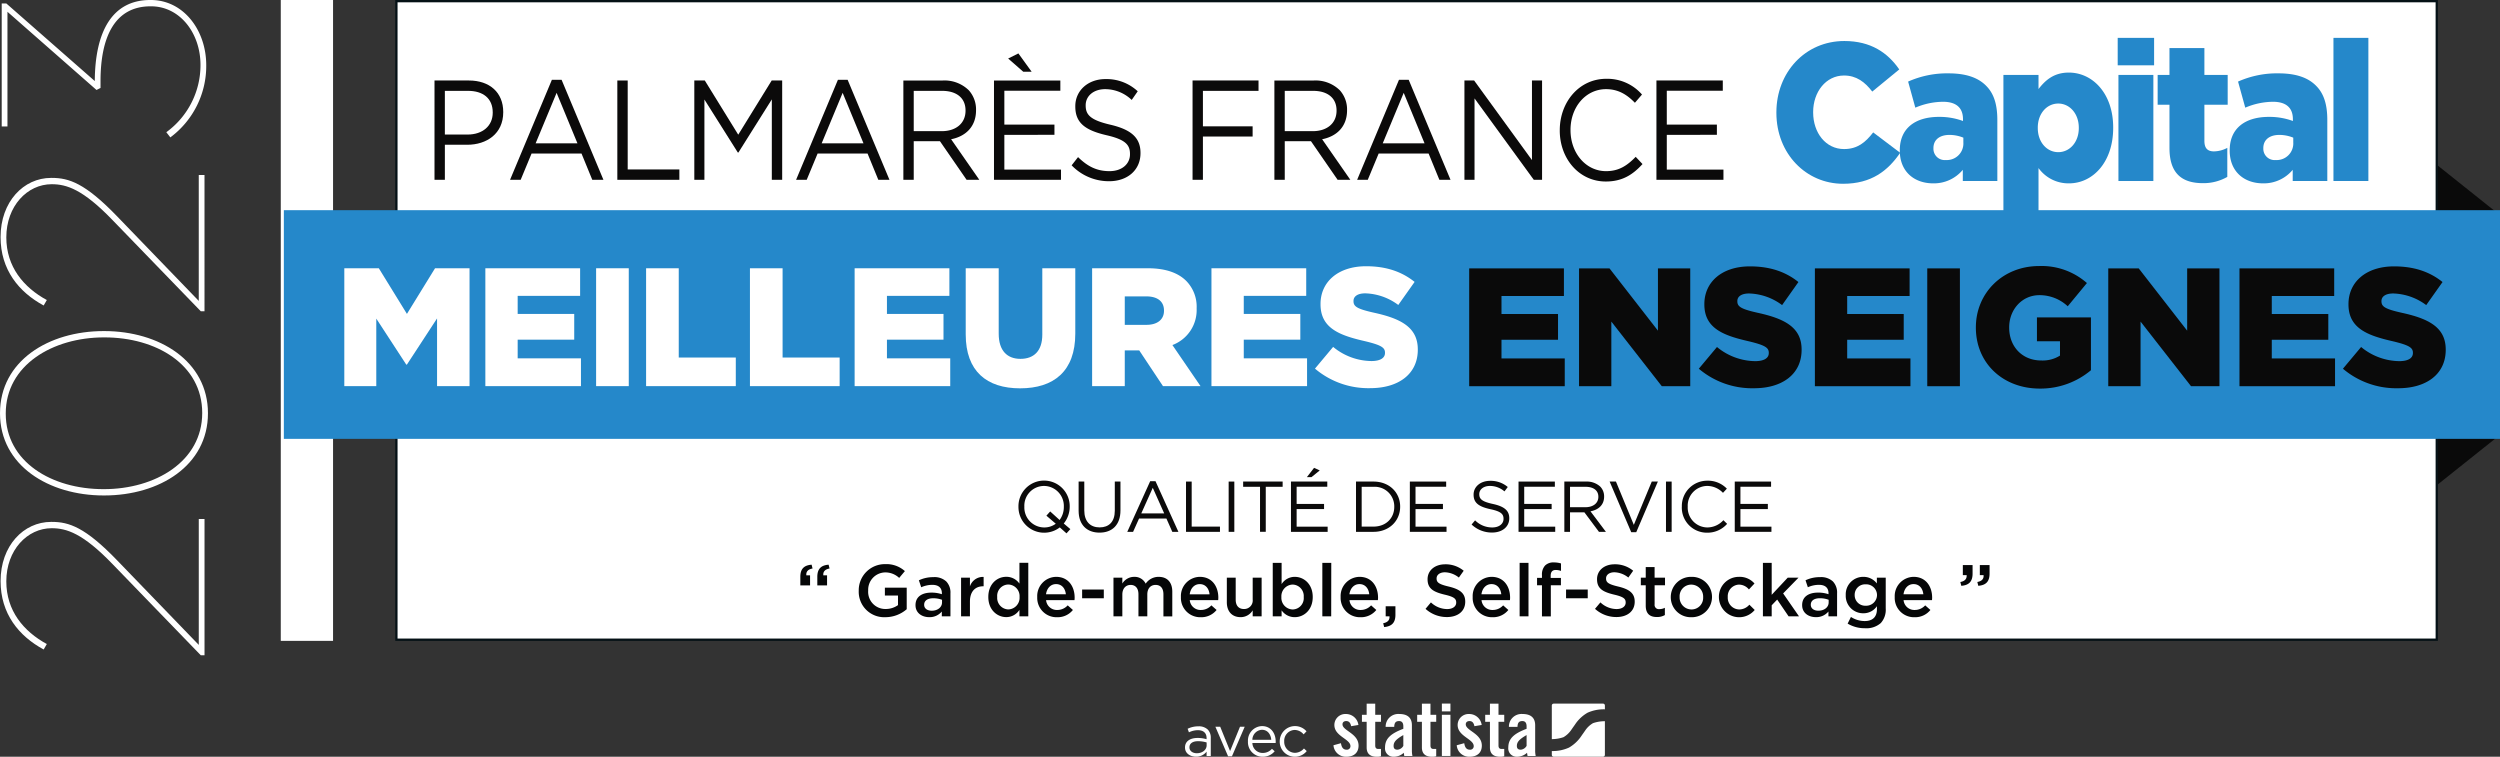 <svg id="Groupe_18953" data-name="Groupe 18953" xmlns="http://www.w3.org/2000/svg" xmlns:xlink="http://www.w3.org/1999/xlink" width="740" height="224" viewBox="0 0 740 224">
  <rect x="0" y="0" width="740" height="224" fill="#333333" stroke="none"/>
  <defs>
    <clipPath id="clip-path">
      <rect id="Rectangle_8321" data-name="Rectangle 8321" width="740" height="224" fill="none"/>
    </clipPath>
  </defs>
  <path id="Tracé_29478" data-name="Tracé 29478" d="M1034.32,85.288h18.485L1034.32,70.55Z" transform="translate(-312.806 -21.597)" fill="#0a0a0a"/>
  <path id="Tracé_29479" data-name="Tracé 29479" d="M1034.32,185.5v14.737l18.485-14.737Z" transform="translate(-312.806 -56.785)" fill="#0a0a0a"/>
  <rect id="Rectangle_8313" data-name="Rectangle 8313" width="603.821" height="188.889" transform="translate(117.397 0.404)" fill="#fff"/>
  <path id="Tracé_29480" data-name="Tracé 29480" d="M146.132.685H749.4V189.011H146.132ZM145.453,189.7H750.078V0H145.453Z" transform="translate(-28.458)" fill="#051116"/>
  <rect id="Rectangle_8314" data-name="Rectangle 8314" width="15.472" height="189.696" transform="translate(83.11)" fill="#fff"/>
  <g id="Groupe_18952" data-name="Groupe 18952">
    <g id="Groupe_18951" data-name="Groupe 18951" clip-path="url(#clip-path)">
      <path id="Tracé_29481" data-name="Tracé 29481" d="M751.272,38.576v-.115c0-11.841,8.53-21.125,20.125-21.125,7.821,0,12.852,3.479,16.244,8.412l-7.987,6.557c-2.189-2.843-4.7-4.758-8.364-4.758-5.362,0-9.135,4.875-9.135,10.8v.118c0,6.091,3.773,10.852,9.135,10.852,3.989,0,6.342-1.973,8.638-4.931l7.987,6.033c-3.611,5.284-8.479,9.172-16.9,9.172-10.939,0-19.743-8.882-19.743-21.01" transform="translate(-225.461 -5.196)" fill="#2588ca"/>
      <path id="Tracé_29482" data-name="Tracé 29482" d="M803.466,53.874v-.117c0-6.557,4.65-9.868,11.594-9.868a20.137,20.137,0,0,1,7.112,1.219v-.524c0-3.305-1.913-5.164-5.907-5.164a21.312,21.312,0,0,0-8.205,1.741l-2.131-7.718A28.278,28.278,0,0,1,817.9,31.006c5.305,0,8.917,1.337,11.267,3.83,2.242,2.326,3.171,5.572,3.171,9.985V62.87H822.116V59.56a11.112,11.112,0,0,1-8.752,4.006c-5.633,0-9.9-3.482-9.9-9.691m18.814-2.38V50.043a10.866,10.866,0,0,0-4.1-.816c-3.007,0-4.757,1.511-4.757,3.894v.115a3.34,3.34,0,0,0,3.666,3.426,4.9,4.9,0,0,0,5.193-5.167" transform="translate(-241.125 -9.293)" fill="#2588ca"/>
      <path id="Tracé_29483" data-name="Tracé 29483" d="M847.284,31.373h10.391v4.177c2.023-2.61,4.539-4.873,8.971-4.873,7.058,0,13.131,6.209,13.131,16.248v.118c0,10.215-6.074,16.424-13.078,16.424a10.9,10.9,0,0,1-9.024-4.527V72.057H847.284ZM869.6,47.1v-.118c0-4.177-2.736-7.139-6.071-7.139-3.39,0-6.07,2.962-6.07,7.139V47.1c0,4.177,2.68,7.134,6.07,7.134,3.335,0,6.071-2.9,6.071-7.134" transform="translate(-254.275 -9.195)" fill="#2588ca"/>
      <path id="Tracé_29484" data-name="Tracé 29484" d="M895.619,16.006h10.775V24.13H895.619Zm.22,10.969h10.337v31.4H895.839Z" transform="translate(-268.781 -4.797)" fill="#2588ca"/>
      <path id="Tracé_29485" data-name="Tracé 29485" d="M916.016,49.915V37.088h-3.5V28.268h3.5v-7.95h10.337v7.95h6.893v8.819h-6.893v10.68c0,2.207.932,3.134,2.846,3.134a8.716,8.716,0,0,0,3.935-1.043v8.59a14.144,14.144,0,0,1-7.217,1.856c-6.235,0-9.9-2.9-9.9-10.389" transform="translate(-273.852 -6.09)" fill="#2588ca"/>
      <path id="Tracé_29486" data-name="Tracé 29486" d="M942.994,53.874v-.117c0-6.557,4.645-9.868,11.594-9.868a20.117,20.117,0,0,1,7.107,1.219v-.524c0-3.305-1.914-5.164-5.9-5.164a21.309,21.309,0,0,0-8.2,1.741l-2.134-7.718a28.286,28.286,0,0,1,11.981-2.438c5.3,0,8.912,1.337,11.264,3.83,2.242,2.326,3.174,5.572,3.174,9.985V62.87H961.641V59.56a11.113,11.113,0,0,1-8.751,4.006c-5.633,0-9.9-3.482-9.9-9.691m18.814-2.38V50.043a10.9,10.9,0,0,0-4.106-.816c-3.005,0-4.757,1.511-4.757,3.894v.115a3.341,3.341,0,0,0,3.665,3.426,4.907,4.907,0,0,0,5.2-5.167" transform="translate(-282.998 -9.293)" fill="#2588ca"/>
      <rect id="Rectangle_8315" data-name="Rectangle 8315" width="10.337" height="42.365" transform="translate(690.702 11.209)" fill="#2588ca"/>
      <path id="Tracé_29487" data-name="Tracé 29487" d="M183.762,34.025h10.171c6.133,0,10.171,3.528,10.171,9.323v.084c0,6.341-4.892,9.616-10.675,9.616h-6.6V63.421h-3.067Zm9.782,16c4.5,0,7.453-2.6,7.453-6.467v-.084c0-4.2-2.911-6.383-7.3-6.383h-6.871V50.025Z" transform="translate(-55.148 -10.198)" fill="#0b0a0a"/>
      <path id="Tracé_29488" data-name="Tracé 29488" d="M228.095,33.726h2.872l12.383,29.606h-3.3l-3.183-7.769H222.077l-3.222,7.769h-3.144Zm7.569,18.813-6.172-14.95-6.211,14.95Z" transform="translate(-64.736 -10.108)" fill="#0b0a0a"/>
      <path id="Tracé_29489" data-name="Tracé 29489" d="M261.082,34.025h3.067v26.33h15.295v3.065H261.082Z" transform="translate(-78.352 -10.198)" fill="#0b0a0a"/>
      <path id="Tracé_29490" data-name="Tracé 29490" d="M293.64,34.025h3.105l9.9,16.042,9.9-16.042h3.105v29.4h-3.067V39.611l-9.9,15.747h-.155l-9.9-15.705V63.421H293.64Z" transform="translate(-88.123 -10.198)" fill="#0b0a0a"/>
      <path id="Tracé_29491" data-name="Tracé 29491" d="M349.066,33.726h2.872l12.383,29.606h-3.3l-3.183-7.769H343.048l-3.222,7.769h-3.144Zm7.569,18.813-6.172-14.95-6.211,14.95Z" transform="translate(-101.04 -10.108)" fill="#0b0a0a"/>
      <path id="Tracé_29492" data-name="Tracé 29492" d="M382.053,34.026h11.685a10.246,10.246,0,0,1,7.725,2.94,8.486,8.486,0,0,1,2.1,5.795v.084c0,4.871-3.105,7.727-7.375,8.567l8.346,12.01h-3.765L392.885,52H385.12V63.422h-3.067Zm11.414,14.992c4.076,0,6.987-2.268,6.987-6.047v-.084c0-3.611-2.562-5.795-6.948-5.795H385.12V49.018Z" transform="translate(-114.656 -10.198)" fill="#0b0a0a"/>
      <path id="Tracé_29493" data-name="Tracé 29493" d="M420.38,30.593h19.643v3.024H423.447V43.653h14.829v3.023H423.447V56.965h16.77v3.024H420.38Zm8.657-2.6-4.464-3.905,3.028-1.512,3.921,5.417Z" transform="translate(-126.159 -6.765)" fill="#0b0a0a"/>
      <path id="Tracé_29494" data-name="Tracé 29494" d="M453.216,58.958l1.9-2.436c2.834,2.772,5.551,4.157,9.317,4.157,3.649,0,6.056-2.1,6.056-5V55.6c0-2.73-1.359-4.284-7.065-5.585-6.25-1.47-9.123-3.653-9.123-8.482v-.084c0-4.62,3.766-8.021,8.929-8.021a13.535,13.535,0,0,1,9.549,3.611L471,39.6a11.419,11.419,0,0,0-7.842-3.191c-3.532,0-5.784,2.1-5.784,4.745v.084c0,2.772,1.4,4.326,7.376,5.711,6.055,1.427,8.851,3.821,8.851,8.314v.084c0,5.039-3.882,8.314-9.278,8.314a15.262,15.262,0,0,1-11.1-4.7" transform="translate(-136.013 -10.019)" fill="#0b0a0a"/>
      <path id="Tracé_29495" data-name="Tracé 29495" d="M504.357,34.025h19.526v3.066H507.424v10.5h14.712v3.023H507.424V63.421h-3.067Z" transform="translate(-151.36 -10.198)" fill="#0b0a0a"/>
      <path id="Tracé_29496" data-name="Tracé 29496" d="M538.966,34.026h11.685a10.249,10.249,0,0,1,7.725,2.94,8.486,8.486,0,0,1,2.1,5.795v.084c0,4.871-3.106,7.727-7.376,8.567l8.347,12.01h-3.766L549.8,52h-7.765V63.422h-3.067ZM550.38,49.018c4.076,0,6.987-2.268,6.987-6.047v-.084c0-3.611-2.562-5.795-6.949-5.795h-8.385V49.018Z" transform="translate(-161.747 -10.198)" fill="#0b0a0a"/>
      <path id="Tracé_29497" data-name="Tracé 29497" d="M586.35,33.726h2.872l12.383,29.606h-3.3l-3.184-7.769h-14.79l-3.222,7.769h-3.145Zm7.57,18.813-6.172-14.95-6.211,14.95Z" transform="translate(-172.251 -10.108)" fill="#0b0a0a"/>
      <path id="Tracé_29498" data-name="Tracé 29498" d="M619.338,34.025h2.872l17.119,23.559V34.025h2.99v29.4h-2.446l-17.546-24.1v24.1h-2.989Z" transform="translate(-185.867 -10.198)" fill="#0b0a0a"/>
      <path id="Tracé_29499" data-name="Tracé 29499" d="M659.661,48.592v-.084c0-8.314,5.745-15.2,13.742-15.2A13.635,13.635,0,0,1,684,37.968l-2.1,2.436c-2.29-2.352-4.852-4.032-8.541-4.032-6.017,0-10.519,5.291-10.519,12.052v.084c0,6.8,4.542,12.136,10.519,12.136,3.727,0,6.172-1.553,8.774-4.241l2.019,2.141c-2.834,3.108-5.939,5.165-10.869,5.165-7.842,0-13.626-6.676-13.626-15.118" transform="translate(-197.968 -9.983)" fill="#0b0a0a"/>
      <path id="Tracé_29500" data-name="Tracé 29500" d="M700.54,34.025h19.642v3.024H703.607V47.086h14.829v3.023H703.607V60.4h16.77v3.023H700.54Z" transform="translate(-210.236 -10.198)" fill="#0b0a0a"/>
      <path id="Tracé_29501" data-name="Tracé 29501" d="M444.944,218.773l-1.977-1.765a7.607,7.607,0,0,1-12.24-6.081v-.043a7.587,7.587,0,1,1,15.172-.043v.043a7.932,7.932,0,0,1-1.764,4.975l1.955,1.658Zm-3.166-2.849-2.783-2.382,1.125-1.254,2.784,2.53a6.359,6.359,0,0,0,1.254-3.891v-.043a5.916,5.916,0,0,0-5.865-6.144,5.845,5.845,0,0,0-5.822,6.1v.043a5.916,5.916,0,0,0,5.865,6.144,5.692,5.692,0,0,0,3.442-1.105" transform="translate(-129.264 -60.9)" fill="#0b0a0a"/>
      <path id="Tracé_29502" data-name="Tracé 29502" d="M456.17,212.206v-8.654h1.679V212.1c0,3.211,1.721,5.018,4.547,5.018,2.741,0,4.483-1.659,4.483-4.912v-8.654h1.678v8.527c0,4.337-2.486,6.59-6.2,6.59-3.676,0-6.184-2.254-6.184-6.463" transform="translate(-136.899 -61.009)" fill="#0b0a0a"/>
      <path id="Tracé_29503" data-name="Tracé 29503" d="M483.533,203.4h1.573l6.779,14.989h-1.806l-1.743-3.933h-8.1l-1.764,3.933h-1.721Zm4.144,9.525-3.378-7.569-3.4,7.569Z" transform="translate(-143.077 -60.964)" fill="#0b0a0a"/>
      <path id="Tracé_29504" data-name="Tracé 29504" d="M501.589,203.553h1.678v13.331h8.373v1.552H501.589Z" transform="translate(-150.53 -61.009)" fill="#0b0a0a"/>
      <rect id="Rectangle_8316" data-name="Rectangle 8316" width="1.678" height="14.883" transform="translate(363.682 142.544)" fill="#0b0a0a"/>
      <path id="Tracé_29505" data-name="Tracé 29505" d="M530.749,205.1h-4.994v-1.553h11.688V205.1h-4.994v13.33h-1.7Z" transform="translate(-157.782 -61.009)" fill="#0b0a0a"/>
      <path id="Tracé_29506" data-name="Tracé 29506" d="M545.976,201.815h10.752v1.531h-9.073v5.081h8.118v1.531h-8.118v5.209h9.18V216.7H545.976Zm6.842-4.061,1.679.765-2.444,1.977h-1.36Z" transform="translate(-163.851 -59.271)" fill="#0b0a0a"/>
      <path id="Tracé_29507" data-name="Tracé 29507" d="M573.482,203.552h5.164c4.675,0,7.905,3.211,7.905,7.4v.042c0,4.188-3.231,7.441-7.905,7.441h-5.164Zm1.679,1.553v11.779h3.485c3.761,0,6.163-2.551,6.163-5.847v-.042a5.791,5.791,0,0,0-6.163-5.889Z" transform="translate(-172.105 -61.009)" fill="#0b0a0a"/>
      <path id="Tracé_29508" data-name="Tracé 29508" d="M596.253,203.553h10.752v1.532h-9.073v5.08h8.117V211.7h-8.117V216.9h9.18v1.531H596.253Z" transform="translate(-178.939 -61.009)" fill="#0b0a0a"/>
      <path id="Tracé_29509" data-name="Tracé 29509" d="M622.363,216.176l1.041-1.233a7.082,7.082,0,0,0,5.1,2.1c2,0,3.315-1.063,3.315-2.529v-.043c0-1.382-.744-2.169-3.868-2.828-3.42-.744-4.993-1.85-4.993-4.295v-.043c0-2.339,2.061-4.061,4.887-4.061a7.76,7.76,0,0,1,5.227,1.828l-.977,1.3a6.534,6.534,0,0,0-4.293-1.617c-1.933,0-3.166,1.064-3.166,2.4v.042c0,1.4.765,2.19,4.037,2.892,3.315.723,4.845,1.934,4.845,4.209v.042c0,2.553-2.126,4.211-5.079,4.211a8.7,8.7,0,0,1-6.077-2.382" transform="translate(-186.775 -60.918)" fill="#0b0a0a"/>
      <path id="Tracé_29510" data-name="Tracé 29510" d="M642.219,203.553h10.752v1.532H643.9v5.08h8.117V211.7H643.9V216.9h9.18v1.531H642.219Z" transform="translate(-192.734 -61.009)" fill="#0b0a0a"/>
      <path id="Tracé_29511" data-name="Tracé 29511" d="M661.589,203.553h6.4a5.864,5.864,0,0,1,4.229,1.489,4.113,4.113,0,0,1,1.147,2.933v.043c0,2.466-1.7,3.912-4.037,4.338l4.568,6.081h-2.061l-4.313-5.783h-4.25v5.783h-1.679Zm6.247,7.59c2.231,0,3.825-1.148,3.825-3.062v-.042c0-1.829-1.4-2.934-3.8-2.934h-4.59v6.038Z" transform="translate(-198.547 -61.009)" fill="#0b0a0a"/>
      <path id="Tracé_29512" data-name="Tracé 29512" d="M680.747,203.553h1.87l5.29,12.821,5.313-12.821h1.806l-6.4,14.989h-1.488Z" transform="translate(-204.296 -61.009)" fill="#0b0a0a"/>
      <rect id="Rectangle_8317" data-name="Rectangle 8317" width="1.678" height="14.883" transform="translate(493.131 142.544)" fill="#0b0a0a"/>
      <path id="Tracé_29513" data-name="Tracé 29513" d="M711.289,210.928v-.042a7.5,7.5,0,0,1,7.522-7.7,7.735,7.735,0,0,1,5.8,2.361l-1.148,1.232a6.464,6.464,0,0,0-4.675-2.041,5.834,5.834,0,0,0-5.759,6.1v.043a5.871,5.871,0,0,0,5.759,6.144,6.456,6.456,0,0,0,4.8-2.148l1.1,1.085a7.743,7.743,0,0,1-5.95,2.615,7.421,7.421,0,0,1-7.458-7.654" transform="translate(-213.462 -60.9)" fill="#0b0a0a"/>
      <path id="Tracé_29514" data-name="Tracé 29514" d="M733.664,203.553h10.752v1.532h-9.073v5.08h8.117V211.7h-8.117V216.9h9.18v1.531H733.664Z" transform="translate(-220.177 -61.009)" fill="#0b0a0a"/>
      <path id="Tracé_29515" data-name="Tracé 29515" d="M501.168,313.293v-.034c0-1.832,1.512-2.807,3.713-2.807a9.218,9.218,0,0,1,2.671.37v-.3c0-1.563-.957-2.37-2.587-2.37a6.057,6.057,0,0,0-2.638.639l-.386-1.058a7.168,7.168,0,0,1,3.159-.723,3.807,3.807,0,0,1,2.805.959,3.43,3.43,0,0,1,.89,2.538v5.312h-1.243V314.5a3.806,3.806,0,0,1-3.142,1.5c-1.612,0-3.242-.924-3.242-2.706m6.4-.672v-.84a9.054,9.054,0,0,0-2.553-.37c-1.63,0-2.536.706-2.536,1.8v.034c0,1.092,1.007,1.73,2.184,1.73,1.6,0,2.906-.974,2.906-2.353" transform="translate(-150.404 -92.017)" fill="#fff"/>
      <path id="Tracé_29516" data-name="Tracé 29516" d="M514.008,307.175h1.428l2.923,7.211,2.94-7.211h1.394l-3.779,8.757h-1.143Z" transform="translate(-154.257 -92.067)" fill="#fff"/>
      <path id="Tracé_29517" data-name="Tracé 29517" d="M527.784,311.467v-.034a4.286,4.286,0,0,1,4.166-4.521c2.571,0,4.048,2.05,4.048,4.589a3.513,3.513,0,0,1-.016.419h-6.888a3.033,3.033,0,0,0,3.057,2.941,3.593,3.593,0,0,0,2.738-1.227l.806.723a4.484,4.484,0,0,1-3.578,1.63,4.319,4.319,0,0,1-4.334-4.522m6.9-.5c-.134-1.58-1.041-2.959-2.772-2.959a3,3,0,0,0-2.822,2.959Z" transform="translate(-158.391 -91.988)" fill="#fff"/>
      <path id="Tracé_29518" data-name="Tracé 29518" d="M541.224,311.483v-.034a4.523,4.523,0,0,1,7.929-2.992l-.857.908a3.5,3.5,0,0,0-2.637-1.311,3.206,3.206,0,0,0-3.108,3.361v.034a3.245,3.245,0,0,0,3.192,3.378,3.584,3.584,0,0,0,2.654-1.293l.823.772a4.492,4.492,0,0,1-8-2.824" transform="translate(-162.425 -91.988)" fill="#fff"/>
      <path id="Tracé_29519" data-name="Tracé 29519" d="M569.181,305.411c-.181-.974-.635-1.518-1.45-1.518-.656,0-1.109.34-1.109.974,0,1.9,4.756,2.674,4.756,6.3,0,2.176-1.495,3.286-3.556,3.286a3.676,3.676,0,0,1-3.873-3.4l2.219-.612c.159,1.02.521,1.927,1.676,1.927a1.03,1.03,0,0,0,1.132-1.066c0-2.107-4.757-2.9-4.757-6.232a3.241,3.241,0,0,1,3.4-3.264,3.718,3.718,0,0,1,3.714,3.242Z" transform="translate(-169.244 -90.458)" fill="#fff"/>
      <path id="Tracé_29520" data-name="Tracé 29520" d="M575.988,302.81v-2.085h1.4v-3.286h2.537v3.286h1.7v2.085h-1.7v7.025c0,.634.272,1,.861,1h.838v2.176a4.377,4.377,0,0,1-1.268.136c-1.9,0-2.968-.884-2.968-2.742V302.81Z" transform="translate(-172.857 -89.149)" fill="#fff"/>
      <path id="Tracé_29521" data-name="Tracé 29521" d="M585.942,305.614a3.735,3.735,0,0,1,4.078-3.807c2.356,0,3.693,1.088,3.693,3.309v7.819a8.753,8.753,0,0,0,.157,1.292h-2.423c-.023-.34-.113-.658-.136-.952a4.314,4.314,0,0,1-2.968,1.179,2.47,2.47,0,0,1-2.582-2.742c0-2.675,1.766-4.148,5.413-5.529v-.726c0-1.02-.407-1.563-1.246-1.563-1.154,0-1.4.679-1.45,1.722Zm5.232,2.425c-2.31,1.314-2.877,2.153-2.877,3.218,0,.794.407,1.111,1.178,1.111a2.226,2.226,0,0,0,1.7-1.134Z" transform="translate(-175.79 -90.458)" fill="#fff"/>
      <path id="Tracé_29522" data-name="Tracé 29522" d="M599.352,302.81v-2.085h1.4v-3.286h2.537v3.286h1.7v2.085h-1.7v7.025c0,.634.272,1,.86,1h.839v2.176a4.377,4.377,0,0,1-1.268.136c-1.9,0-2.968-.884-2.968-2.742V302.81Z" transform="translate(-179.869 -89.149)" fill="#fff"/>
      <path id="Tracé_29523" data-name="Tracé 29523" d="M609.8,297.394h2.537v2.312H609.8Zm0,3.317h2.537V312.9H609.8Z" transform="translate(-183.006 -89.136)" fill="#fff"/>
      <path id="Tracé_29524" data-name="Tracé 29524" d="M621.315,305.411c-.182-.974-.635-1.518-1.45-1.518-.656,0-1.109.34-1.109.974,0,1.9,4.756,2.674,4.756,6.3,0,2.176-1.495,3.286-3.556,3.286a3.676,3.676,0,0,1-3.873-3.4l2.22-.612c.159,1.02.521,1.927,1.676,1.927a1.03,1.03,0,0,0,1.132-1.066c0-2.107-4.757-2.9-4.757-6.232a3.241,3.241,0,0,1,3.4-3.264,3.718,3.718,0,0,1,3.714,3.242Z" transform="translate(-184.89 -90.458)" fill="#fff"/>
      <path id="Tracé_29525" data-name="Tracé 29525" d="M628.122,302.81v-2.085h1.4v-3.286h2.536v3.286h1.7v2.085h-1.7v7.025c0,.634.272,1,.861,1h.838v2.176a4.377,4.377,0,0,1-1.269.136c-1.9,0-2.966-.884-2.966-2.742V302.81Z" transform="translate(-188.503 -89.149)" fill="#fff"/>
      <path id="Tracé_29526" data-name="Tracé 29526" d="M638.075,305.614a3.735,3.735,0,0,1,4.077-3.807c2.356,0,3.693,1.088,3.693,3.309v7.819a8.756,8.756,0,0,0,.158,1.292h-2.424c-.022-.34-.113-.658-.136-.952a4.312,4.312,0,0,1-2.968,1.179,2.47,2.47,0,0,1-2.582-2.742c0-2.675,1.767-4.148,5.414-5.529v-.726c0-1.02-.408-1.563-1.246-1.563-1.155,0-1.4.679-1.45,1.722Zm5.232,2.425c-2.31,1.314-2.877,2.153-2.877,3.218,0,.794.408,1.111,1.178,1.111a2.227,2.227,0,0,0,1.7-1.134Z" transform="translate(-191.436 -90.458)" fill="#fff"/>
      <path id="Tracé_29527" data-name="Tracé 29527" d="M671.453,297.417H656.842a.55.55,0,0,0-.55.55v9.962l.08-.006a10.65,10.65,0,0,0,3.383-.576,7.147,7.147,0,0,0,2.186-2c.237-.343.5-.721.582-.84s.168-.238.188-.265.12-.167.178-.249l.535-.773a11.052,11.052,0,0,1,3.446-3.11,11.638,11.638,0,0,1,5.086-1.012l.047,0v-1.137a.55.55,0,0,0-.55-.55m-2.976,5.79a7.136,7.136,0,0,0-2.185,2l-.583.84c-.083.119-.167.239-.188.265s-.12.166-.177.249l-.536.773a11.055,11.055,0,0,1-3.445,3.109,11.593,11.593,0,0,1-5.07,1.013v1.13a.55.55,0,0,0,.55.55h14.611a.55.55,0,0,0,.55-.55v-9.972l-.143.016a10.622,10.622,0,0,0-3.383.576" transform="translate(-196.957 -89.142)" fill="#fff"/>
      <rect id="Rectangle_8318" data-name="Rectangle 8318" width="655.981" height="67.688" transform="translate(84.019 62.213)" fill="#2588ca"/>
      <path id="Tracé_29528" data-name="Tracé 29528" d="M145.616,113.389h10.214l8.32,13.509,8.32-13.509h10.213v34.893h-9.615V128.243L164.149,141.9h-.2l-8.868-13.608v19.989h-9.466Z" transform="translate(-43.7 -33.985)" fill="#fff"/>
      <path id="Tracé_29529" data-name="Tracé 29529" d="M205.267,113.389h28.049v8.175H214.833V126.9h16.739v7.626H214.833v5.534h18.733v8.225h-28.3Z" transform="translate(-61.602 -33.985)" fill="#fff"/>
      <rect id="Rectangle_8319" data-name="Rectangle 8319" width="9.666" height="34.893" transform="translate(176.448 79.403)" fill="#fff"/>
      <path id="Tracé_29530" data-name="Tracé 29530" d="M273.247,113.389h9.666v26.419H299.8v8.474H273.247Z" transform="translate(-82.003 -33.985)" fill="#fff"/>
      <path id="Tracé_29531" data-name="Tracé 29531" d="M317.167,113.389h9.665v26.419h16.888v8.474H317.167Z" transform="translate(-95.184 -33.985)" fill="#fff"/>
      <path id="Tracé_29532" data-name="Tracé 29532" d="M361.441,113.389H389.49v8.175H371.007V126.9h16.739v7.626H371.007v5.534H389.74v8.225h-28.3Z" transform="translate(-108.471 -33.985)" fill="#fff"/>
      <path id="Tracé_29533" data-name="Tracé 29533" d="M408.423,132.979v-19.59h9.765V132.78c0,5.034,2.541,7.427,6.426,7.427,3.936,0,6.477-2.293,6.477-7.179V113.389h9.765V132.73c0,11.216-6.427,16.2-16.341,16.2-9.864,0-16.092-5.034-16.092-15.951" transform="translate(-122.57 -33.985)" fill="#fff"/>
      <path id="Tracé_29534" data-name="Tracé 29534" d="M461.881,113.389h16.49c5.331,0,9.017,1.4,11.359,3.738a10.9,10.9,0,0,1,3.089,8.125v.1a11.055,11.055,0,0,1-7.174,10.767l8.32,12.162h-11.11l-7.025-10.568h-4.285v10.568h-9.665Zm16.092,16.749c3.238,0,5.181-1.6,5.181-4.137v-.1c0-2.791-2.043-4.187-5.231-4.187h-6.377v8.424Z" transform="translate(-138.613 -33.985)" fill="#fff"/>
      <path id="Tracé_29535" data-name="Tracé 29535" d="M512.35,113.389H540.4v8.175H521.915V126.9h16.739v7.626H521.915v5.534h18.733v8.225h-28.3Z" transform="translate(-153.759 -33.985)" fill="#fff"/>
      <path id="Tracé_29536" data-name="Tracé 29536" d="M556.128,142.842l5.379-6.431a18.064,18.064,0,0,0,11.31,4.188c2.641,0,4.036-.9,4.036-2.392v-.1c0-1.5-1.146-2.243-5.929-3.39-7.424-1.694-13.152-3.788-13.152-10.916v-.1c0-6.48,5.131-11.165,13.5-11.165,5.928,0,10.561,1.6,14.348,4.636L580.788,124a17.109,17.109,0,0,0-9.765-3.44c-2.342,0-3.487.947-3.487,2.243v.1c0,1.6,1.2,2.293,6.078,3.39,7.971,1.744,12.953,4.337,12.953,10.867v.1c0,7.128-5.629,11.365-14.1,11.365a24.441,24.441,0,0,1-16.34-5.783" transform="translate(-166.897 -33.729)" fill="#fff"/>
      <path id="Tracé_29537" data-name="Tracé 29537" d="M621.353,113.446H649.39v8.171H630.914v5.332h16.732v7.623H630.914V140.1h18.724v8.221H621.353Z" transform="translate(-186.472 -34.002)" fill="#0a0a0a"/>
      <path id="Tracé_29538" data-name="Tracé 29538" d="M667.81,113.446h9.014l14.341,18.436V113.446h9.561v34.878h-8.416l-14.94-19.133v19.133H667.81Z" transform="translate(-200.414 -34.002)" fill="#0a0a0a"/>
      <path id="Tracé_29539" data-name="Tracé 29539" d="M718.465,142.887l5.379-6.428a18.052,18.052,0,0,0,11.3,4.186c2.639,0,4.033-.9,4.033-2.391v-.1c0-1.5-1.146-2.242-5.926-3.388-7.42-1.695-13.147-3.787-13.147-10.912v-.1c0-6.478,5.13-11.162,13.5-11.162,5.926,0,10.557,1.595,14.342,4.634l-4.83,6.826a17.107,17.107,0,0,0-9.761-3.438c-2.34,0-3.485.947-3.485,2.242v.1c0,1.594,1.195,2.292,6.075,3.388,7.968,1.744,12.948,4.335,12.948,10.863v.1c0,7.125-5.627,11.361-14.093,11.361a24.43,24.43,0,0,1-16.334-5.779" transform="translate(-215.616 -33.746)" fill="#0a0a0a"/>
      <path id="Tracé_29540" data-name="Tracé 29540" d="M767.554,113.446h28.037v8.171H777.116v5.332h16.732v7.623H777.116V140.1H795.84v8.221H767.554Z" transform="translate(-230.348 -34.002)" fill="#0a0a0a"/>
      <rect id="Rectangle_8320" data-name="Rectangle 8320" width="9.661" height="34.878" transform="translate(570.47 79.444)" fill="#0a0a0a"/>
      <path id="Tracé_29541" data-name="Tracé 29541" d="M835.64,130.687v-.1c0-10.164,7.968-18.136,18.724-18.136a20.3,20.3,0,0,1,14.143,5.033l-5.677,6.876a12.206,12.206,0,0,0-8.417-3.288c-5.029,0-8.913,4.185-8.913,9.516v.1c0,5.68,3.934,9.716,9.461,9.716a9.63,9.63,0,0,0,5.578-1.445v-4.235h-6.823v-7.076H869.7v15.645a23.207,23.207,0,0,1-15.139,5.431c-10.856,0-18.923-7.474-18.923-18.037" transform="translate(-250.781 -33.704)" fill="#0a0a0a"/>
      <path id="Tracé_29542" data-name="Tracé 29542" d="M891.63,113.446h9.014l14.342,18.436V113.446h9.561v34.878h-8.415l-14.94-19.133v19.133H891.63Z" transform="translate(-267.584 -34.002)" fill="#0a0a0a"/>
      <path id="Tracé_29543" data-name="Tracé 29543" d="M947.123,113.446H975.16v8.171H956.684v5.332h16.732v7.623H956.684V140.1h18.724v8.221H947.123Z" transform="translate(-284.237 -34.002)" fill="#0a0a0a"/>
      <path id="Tracé_29544" data-name="Tracé 29544" d="M990.877,142.887l5.379-6.428a18.051,18.051,0,0,0,11.3,4.186c2.638,0,4.034-.9,4.034-2.391v-.1c0-1.5-1.146-2.242-5.927-3.388-7.42-1.695-13.147-3.787-13.147-10.912v-.1c0-6.478,5.13-11.162,13.5-11.162,5.927,0,10.557,1.595,14.341,4.634l-4.83,6.826a17.1,17.1,0,0,0-9.76-3.438c-2.341,0-3.486.947-3.486,2.242v.1c0,1.594,1.2,2.292,6.076,3.388,7.967,1.744,12.947,4.335,12.947,10.863v.1c0,7.125-5.627,11.361-14.093,11.361a24.428,24.428,0,0,1-16.333-5.779" transform="translate(-297.368 -33.746)" fill="#0a0a0a"/>
      <path id="Tracé_29545" data-name="Tracé 29545" d="M50.637,40.666l-1.191-1.532A24.535,24.535,0,0,0,59.564,19.227c0-9.443-6.122-17.355-14.625-17.355h-.17c-10.543,0-14.794,9.018-14.794,22.12v2.041l-1.191.6L2.426,3.488V37.433H.725V1.021H2.086L28.274,23.992C28.36,9.273,33.461,0,44.685,0h.17c9.608,0,16.41,8.848,16.41,19.312A26.328,26.328,0,0,1,50.637,40.666" transform="translate(-0.218)" fill="#fff"/>
      <path id="Tracé_29546" data-name="Tracé 29546" d="M59.5,259.707,33.4,232.74c-8.842-9.187-13.689-10.634-18.024-10.634-7.227,0-13.434,6.466-13.434,15.738,0,8.677,5.1,14.8,11.988,18.545L13,258.005c-7.4-4-12.754-10.634-12.754-20.246,0-10.463,6.8-17.524,14.964-17.524h.17c5.1,0,9.862,1.531,19.385,11.4l24.146,25.01v-37.26h1.7v40.323Z" transform="translate(-0.073 -65.754)" fill="#fff"/>
      <path id="Tracé_29547" data-name="Tracé 29547" d="M30.863,188.6h-.169C14.454,188.6,0,179.753,0,164.271s14.369-24.33,30.693-24.33h.169c16.24,0,30.693,8.847,30.693,24.33S47.187,188.6,30.863,188.6m.085-46.788h-.17c-15.134,0-29.078,8.167-29.078,22.543s13.689,22.373,28.908,22.373h.17c15.134,0,29.078-8.167,29.078-22.543s-13.689-22.373-28.908-22.373" transform="translate(0 -41.943)" fill="#fff"/>
      <path id="Tracé_29548" data-name="Tracé 29548" d="M59.5,114.3,33.4,87.336C24.559,78.149,19.712,76.7,15.377,76.7,8.149,76.7,1.943,83.168,1.943,92.44c0,8.677,5.1,14.8,11.988,18.545L13,112.6C5.6,108.6.242,101.967.242,92.355c0-10.463,6.8-17.524,14.964-17.524h.17c5.1,0,9.862,1.531,19.385,11.4l24.146,25.01V73.98h1.7V114.3Z" transform="translate(-0.073 -22.173)" fill="#fff"/>
      <path id="Tracé_29549" data-name="Tracé 29549" d="M514.625,250.7H511.74v2.994h1.128c.087,1.107-.542,1.778-1.865,2.039l.282,1.128c2.189-.2,3.339-1.215,3.339-3.623Zm-86.319-4.946h-6.417v2.582h6.417Zm143.242,0h-6.417v2.582h6.417Zm-96.527-3.513h-2.645v6.464a2.529,2.529,0,0,1-2.581,2.819c-1.561,0-2.45-1-2.45-2.777v-6.506h-2.623v7.289c0,2.667,1.5,4.4,4.075,4.4a4.119,4.119,0,0,0,3.578-2.017v1.779h2.645V242.242m-97.657,9.783c-1.257,0-2.233-.63-2.233-1.735v-.043c0-1.193,1-1.909,2.689-1.909a7.262,7.262,0,0,1,2.6.456v.781c0,1.453-1.323,2.451-3.058,2.451m.521-9.935a9.755,9.755,0,0,0-4.315.933l.694,2.06a7.973,7.973,0,0,1,3.274-.716c1.843,0,2.84.868,2.84,2.494v.282a9.571,9.571,0,0,0-3.078-.477c-2.8,0-4.727,1.215-4.727,3.688v.043c0,2.3,1.908,3.535,4.054,3.535a4.652,4.652,0,0,0,3.73-1.67v1.432h2.558V246.9a4.755,4.755,0,0,0-1.236-3.536,5.127,5.127,0,0,0-3.793-1.279m261.924,9.935c-1.258,0-2.233-.63-2.233-1.735v-.043c0-1.193,1-1.909,2.688-1.909a7.263,7.263,0,0,1,2.6.456v.781c0,1.453-1.322,2.451-3.057,2.451m.521-9.935a9.755,9.755,0,0,0-4.315.933l.694,2.06a7.971,7.971,0,0,1,3.274-.716c1.843,0,2.839.868,2.839,2.494v.282a9.571,9.571,0,0,0-3.078-.477c-2.8,0-4.726,1.215-4.726,3.688v.043c0,2.3,1.908,3.535,4.054,3.535a4.653,4.653,0,0,0,3.73-1.67v1.432h2.557V246.9a4.754,4.754,0,0,0-1.235-3.536,5.127,5.127,0,0,0-3.793-1.279m-247.8-.07a4.07,4.07,0,0,0-3.847,2.8v-2.581h-2.623v11.453h2.623v-4.36c0-3.037,1.6-4.534,3.9-4.534h.152v-2.777c-.07,0-.14,0-.208,0m18.676,5.145c.239-1.778,1.366-3.015,2.97-3.015,1.734,0,2.732,1.324,2.906,3.015H411.2M414.194,242a5.684,5.684,0,0,0-5.594,5.966v.042a5.713,5.713,0,0,0,5.876,5.944,5.788,5.788,0,0,0,4.683-2.147l-1.539-1.366a4.157,4.157,0,0,1-3.1,1.366,3.2,3.2,0,0,1-3.3-2.906h8.412c.022-.261.043-.5.043-.739,0-3.3-1.843-6.16-5.486-6.16m30.371,0a4.606,4.606,0,0,0-3.859,2.018A3.634,3.634,0,0,0,437.281,242a4.1,4.1,0,0,0-3.491,1.974v-1.735h-2.623v11.453h2.623V247.23c0-1.756,1-2.841,2.45-2.841s2.319,1,2.319,2.776v6.53h2.624V247.23c0-1.843,1.018-2.841,2.45-2.841,1.474,0,2.319.976,2.319,2.8v6.508h2.623v-7.311c0-2.8-1.517-4.382-4.01-4.382m9.168,5.162c.238-1.778,1.366-3.015,2.97-3.015,1.734,0,2.732,1.324,2.9,3.015h-5.875M456.725,242a5.684,5.684,0,0,0-5.594,5.966v.042a5.713,5.713,0,0,0,5.876,5.944,5.789,5.789,0,0,0,4.682-2.147l-1.539-1.366a4.155,4.155,0,0,1-3.1,1.366,3.2,3.2,0,0,1-3.3-2.906h8.413c.02-.261.042-.5.042-.739,0-3.3-1.842-6.16-5.484-6.16m44.286,5.162c.239-1.778,1.366-3.015,2.97-3.015,1.734,0,2.731,1.324,2.9,3.015h-5.875M504,242a5.684,5.684,0,0,0-5.594,5.966v.042a5.713,5.713,0,0,0,5.876,5.944,5.791,5.791,0,0,0,4.684-2.147l-1.54-1.366a4.154,4.154,0,0,1-3.1,1.366,3.2,3.2,0,0,1-3.3-2.906h8.412c.022-.261.043-.5.043-.739,0-3.3-1.844-6.16-5.485-6.16m36.091,5.162c.239-1.778,1.365-3.015,2.971-3.015,1.734,0,2.731,1.324,2.9,3.015h-5.876M543.087,242a5.684,5.684,0,0,0-5.594,5.966v.042a5.712,5.712,0,0,0,5.874,5.944,5.79,5.79,0,0,0,4.684-2.147l-1.54-1.366a4.154,4.154,0,0,1-3.1,1.366,3.2,3.2,0,0,1-3.3-2.906h8.412c.022-.261.043-.5.043-.739,0-3.3-1.843-6.16-5.484-6.16m59.156,9.653a3.53,3.53,0,0,1-3.491-3.667v-.042A3.437,3.437,0,0,1,602.2,244.3a3.539,3.539,0,0,1,3.512,3.687v.043a3.436,3.436,0,0,1-3.469,3.623m0-9.653a5.986,5.986,0,0,0-6.114,5.987v.043a5.922,5.922,0,0,0,6.07,5.922,5.987,5.987,0,0,0,6.136-5.966v-.042A5.933,5.933,0,0,0,602.244,242m14.09,0a5.91,5.91,0,0,0-5.962,5.987v.043a6,6,0,0,0,10.6,3.775l-1.582-1.562a4,4,0,0,1-2.97,1.41,3.466,3.466,0,0,1-3.426-3.667v-.042a3.454,3.454,0,0,1,3.318-3.645,3.839,3.839,0,0,1,2.948,1.431l1.649-1.757A5.784,5.784,0,0,0,616.334,242m37.48,8.548a3.119,3.119,0,0,1-3.252-3.146v-.043a3.093,3.093,0,0,1,3.252-3.145,3.2,3.2,0,0,1,3.36,3.145v.043a3.2,3.2,0,0,1-3.36,3.146M653.12,242a5.163,5.163,0,0,0-5.2,5.38v.043a5.145,5.145,0,0,0,5.2,5.358,4.793,4.793,0,0,0,4.033-2.1v.889c0,2.3-1.279,3.514-3.621,3.514a7.5,7.5,0,0,1-4.075-1.215l-.976,1.974a9.849,9.849,0,0,0,5.116,1.367,6.442,6.442,0,0,0,4.705-1.54,5.864,5.864,0,0,0,1.452-4.317v-9.111h-2.623v1.714A4.938,4.938,0,0,0,653.12,242m11.9,5.162c.238-1.778,1.366-3.015,2.97-3.015,1.734,0,2.732,1.324,2.9,3.015h-5.874M668.012,242a5.684,5.684,0,0,0-5.594,5.966v.042a5.713,5.713,0,0,0,5.876,5.944,5.791,5.791,0,0,0,4.683-2.147l-1.539-1.366a4.158,4.158,0,0,1-3.1,1.366,3.2,3.2,0,0,1-3.3-2.906h8.412c.021-.261.043-.5.043-.739,0-3.3-1.842-6.16-5.485-6.16M591.34,239.1h-2.624v3.146h-1.452V244.5h1.452v6.031c0,2.515,1.365,3.361,3.3,3.361a4.53,4.53,0,0,0,2.363-.585v-2.147a3.53,3.53,0,0,1-1.626.39,1.249,1.249,0,0,1-1.409-1.431V244.5h3.078v-2.256H591.34V239.1m94.121-.585h-2.883v2.973h1.128c.087,1.127-.542,1.8-1.865,2.039l.282,1.128c2.189-.174,3.338-1.193,3.338-3.6V238.51m5.03,0h-2.883v2.973h1.106c.108,1.127-.521,1.8-1.843,2.039l.281,1.128c2.191-.174,3.339-1.193,3.339-3.6V238.51M341.814,238.4c-2.189.174-3.338,1.193-3.338,3.6v2.538h2.883v-2.994h-1.105c-.108-1.106.52-1.779,1.842-2.017l-.281-1.128m5.03,0c-2.191.174-3.339,1.193-3.339,3.6v2.538h2.884v-2.994h-1.107c-.108-1.106.521-1.779,1.844-2.017l-.281-1.128m182.476-.109c-3.013,0-5.181,1.8-5.181,4.4v.043c0,2.8,1.82,3.752,5.05,4.533,2.819.651,3.426,1.237,3.426,2.322v.043c0,1.127-1.041,1.908-2.689,1.908a7.027,7.027,0,0,1-4.791-1.973l-1.6,1.908a9.345,9.345,0,0,0,6.331,2.429c3.187,0,5.419-1.692,5.419-4.533v-.043c0-2.517-1.648-3.667-4.856-4.447-2.928-.694-3.621-1.214-3.621-2.387v-.043c0-1,.911-1.8,2.472-1.8a6.885,6.885,0,0,1,4.119,1.563l1.431-2.018a8.4,8.4,0,0,0-5.507-1.909m50.161,0c-3.014,0-5.182,1.8-5.182,4.4v.043c0,2.8,1.821,3.752,5.052,4.533,2.818.651,3.425,1.237,3.425,2.322v.043c0,1.127-1.041,1.908-2.688,1.908a7.029,7.029,0,0,1-4.792-1.973l-1.6,1.908a9.345,9.345,0,0,0,6.331,2.429c3.187,0,5.421-1.692,5.421-4.533v-.043c0-2.517-1.648-3.667-4.857-4.447-2.928-.694-3.621-1.214-3.621-2.387v-.043c0-1,.911-1.8,2.472-1.8a6.886,6.886,0,0,1,4.119,1.563l1.431-2.018a8.406,8.406,0,0,0-5.506-1.909m-215.9-.043a7.735,7.735,0,0,0-7.826,7.853v.043a7.532,7.532,0,0,0,7.87,7.809,9.67,9.67,0,0,0,6.331-2.364v-6.377h-6.461v2.321h3.882v2.842a6.193,6.193,0,0,1-3.665,1.149,5.07,5.07,0,0,1-5.159-5.423v-.043a5.135,5.135,0,0,1,4.92-5.359,5.937,5.937,0,0,1,4.25,1.628l1.691-2.018a8.19,8.19,0,0,0-5.832-2.061m36.462,13.406a3.407,3.407,0,0,1-3.3-3.667v-.042a3.357,3.357,0,0,1,3.3-3.667,3.436,3.436,0,0,1,3.316,3.667v.042a3.449,3.449,0,0,1-3.316,3.667m5.9-13.8h-2.623v6.16a4.684,4.684,0,0,0-3.9-2.018c-2.731,0-5.311,2.148-5.311,5.945v.042c0,3.8,2.623,5.944,5.311,5.944a4.583,4.583,0,0,0,3.9-2.147v1.909h2.623V237.859m78.254,13.8a3.452,3.452,0,0,1-3.339-3.667v-.042a3.452,3.452,0,0,1,3.339-3.667,3.391,3.391,0,0,1,3.274,3.667v.042a3.353,3.353,0,0,1-3.274,3.667m-3.273-13.8h-2.623v15.835h2.623v-1.779a4.675,4.675,0,0,0,3.9,2.017c2.711,0,5.312-2.147,5.312-5.944v-.042c0-3.819-2.623-5.945-5.312-5.945a4.582,4.582,0,0,0-3.9,2.148v-6.291m14.7,0H492.99v15.835h2.623Zm58.377,0h-2.623v15.835h2.623Zm72.011,0h-2.622v15.835H626v-3.275l1.627-1.693,3.382,4.968h3.079l-4.7-6.79,4.553-4.663H630.75L626,247.317v-9.457m-64.489-.13a3.467,3.467,0,0,0-2.58.911,3.874,3.874,0,0,0-.933,2.821v.846h-1.452v2.19H558v9.2h2.624v-9.2h2.991v-2.169H560.58v-.63c0-1.194.52-1.736,1.517-1.736a4.6,4.6,0,0,1,1.539.282v-2.212a7.006,7.006,0,0,0-2.124-.3" transform="translate(-101.579 -71.253)" fill="#050607"/>
    </g>
  </g>
</svg>
